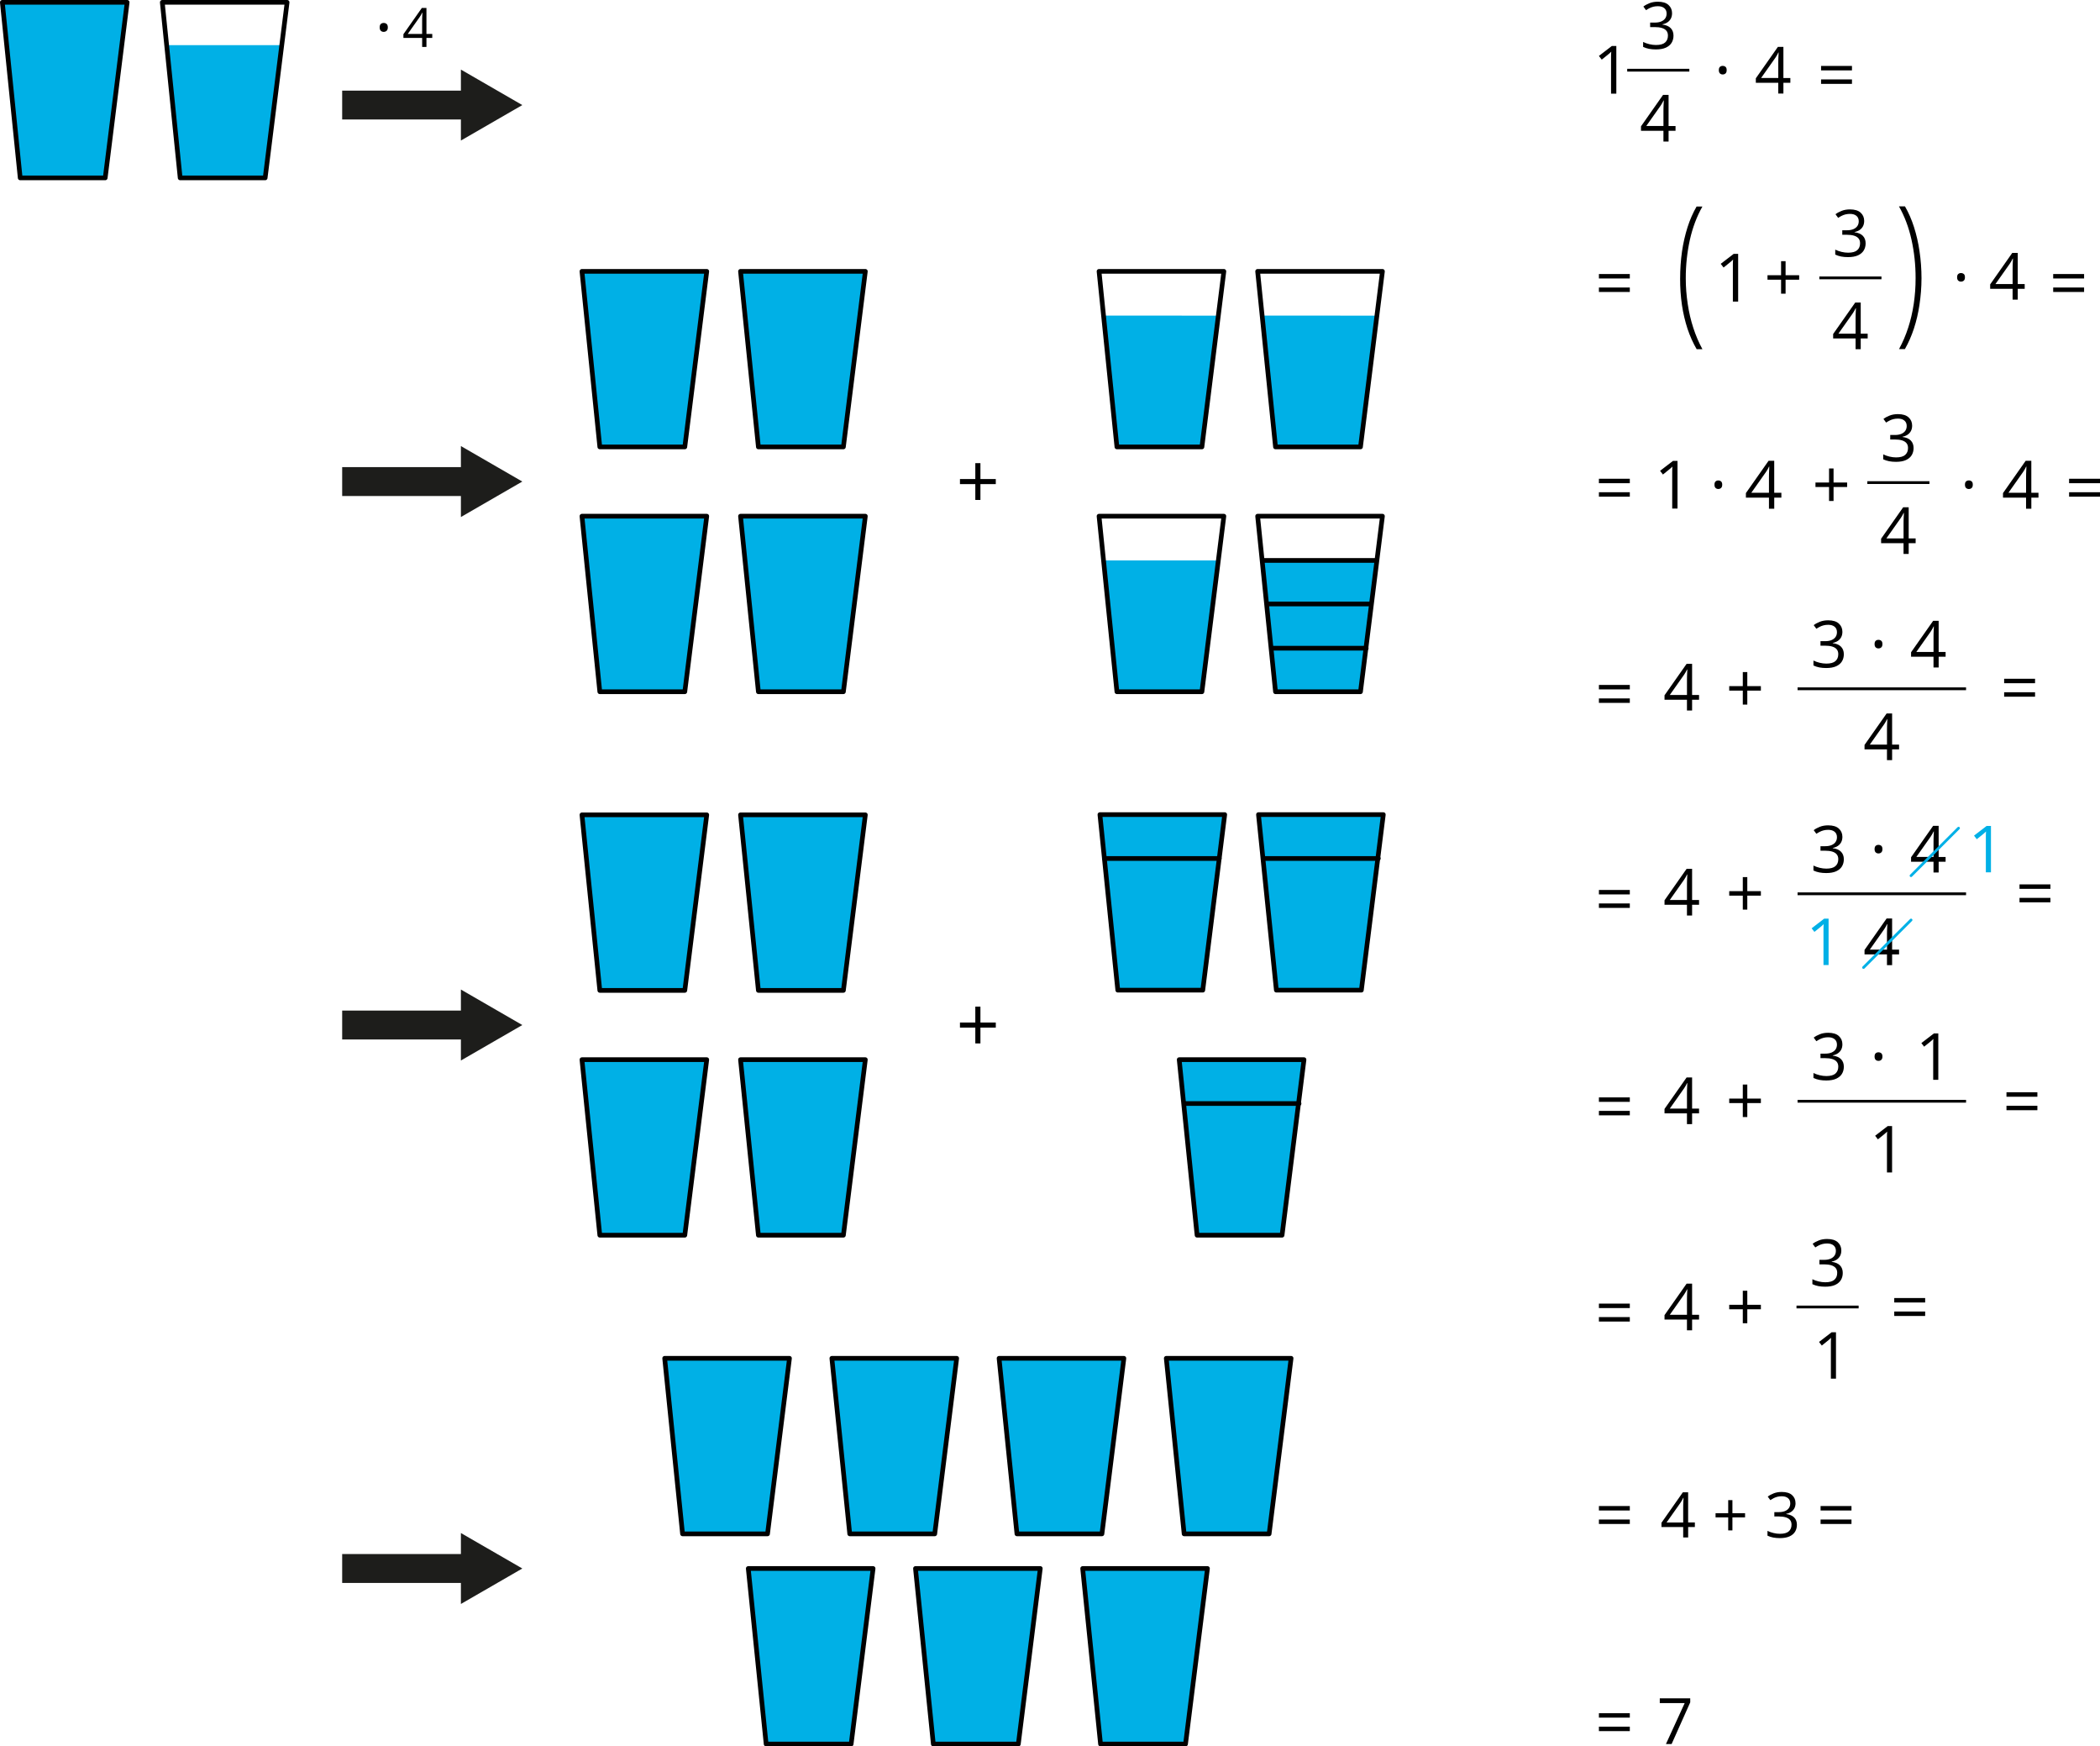 <?xml version="1.0" encoding="UTF-8"?>
<svg id="_Слой_2" data-name="Слой 2" xmlns="http://www.w3.org/2000/svg" width="1081.2" height="898.89" viewBox="0 0 1081.2 898.89">
  <defs>
    <style>
      .cls-1, .cls-2 {
        stroke-width: 2.41px;
      }

      .cls-1, .cls-2, .cls-3 {
        stroke: #000;
      }

      .cls-1, .cls-2, .cls-4 {
        stroke-linecap: round;
        stroke-linejoin: round;
      }

      .cls-1, .cls-3, .cls-4 {
        fill: none;
      }

      .cls-5, .cls-2 {
        fill: #00b0e6;
      }

      .cls-6 {
        fill: #1d1d1b;
      }

      .cls-3 {
        stroke-miterlimit: 22.93;
        stroke-width: 1.43px;
      }

      .cls-4 {
        stroke: #00b0e6;
        stroke-width: 1.39px;
      }
    </style>
  </defs>
  <g id="_Слой_1-2" data-name="Слой 1">
    <g>
      <polygon class="cls-2" points="660.08 635.78 616.32 635.78 607.12 545.42 671.38 545.42 660.08 635.78"/>
      <line class="cls-2" x1="609.68" y1="568.01" x2="668.82" y2="568.01"/>
      <polygon class="cls-5" points="136.52 90.82 92.76 90.82 86.17 23.23 144.91 23.25 136.52 90.82"/>
      <polygon class="cls-2" points="54.17 91.56 10.4 91.56 1.2 1.2 65.47 1.2 54.17 91.56"/>
      <polygon class="cls-1" points="136.52 91.56 92.76 91.56 83.56 1.2 147.82 1.2 136.52 91.56"/>
      <polygon class="cls-6" points="237.3 72.34 237.3 61.51 176.17 61.51 176.17 46.64 237.3 46.64 237.3 35.82 268.92 54.08 237.3 72.34"/>
      <path d="M195.48,14.08c0-.82.2-1.41.6-1.75.4-.35.89-.52,1.46-.52s1.1.17,1.51.52c.41.35.62.93.62,1.75s-.21,1.4-.62,1.77c-.41.37-.92.55-1.51.55s-1.06-.18-1.46-.55c-.4-.37-.6-.96-.6-1.77Z"/>
      <path d="M222.55,19.52h-2.99v4.63h-2.21v-4.63h-9.65v-1.91l9.5-13.53h2.36v13.39h2.99v2.05ZM217.34,17.47v-6.53c0-.5,0-.95.01-1.36,0-.4.02-.78.04-1.13.02-.35.03-.68.05-1,.01-.32.03-.63.03-.94h-.11c-.17.36-.37.75-.59,1.15-.22.41-.45.77-.68,1.09l-6.16,8.72h7.4Z"/>
      <polygon class="cls-6" points="237.3 266.12 237.3 255.3 176.17 255.3 176.17 240.43 237.3 240.43 237.3 229.6 268.92 247.86 237.3 266.12"/>
      <polygon class="cls-2" points="434.23 230.03 390.46 230.03 381.26 139.67 445.53 139.67 434.23 230.03"/>
      <polygon class="cls-2" points="434.23 356.05 390.46 356.05 381.26 265.69 445.53 265.69 434.23 356.05"/>
      <polygon class="cls-2" points="352.58 230.03 308.82 230.03 299.62 139.67 363.88 139.67 352.58 230.03"/>
      <polygon class="cls-2" points="352.58 356.05 308.82 356.05 299.62 265.69 363.88 265.69 352.58 356.05"/>
      <polygon class="cls-5" points="700.62 230.03 656.85 230.03 650.26 162.44 709 162.46 700.62 230.03"/>
      <polygon class="cls-5" points="618.97 230.03 575.2 230.03 568.61 162.44 627.36 162.46 618.97 230.03"/>
      <polygon class="cls-1" points="700.46 230.03 656.7 230.03 647.5 139.67 711.76 139.67 700.46 230.03"/>
      <polygon class="cls-1" points="618.82 230.03 575.05 230.03 565.85 139.67 630.12 139.67 618.82 230.03"/>
      <polygon class="cls-5" points="700.62 356.05 656.85 356.05 650.26 288.46 709 288.48 700.62 356.05"/>
      <polygon class="cls-5" points="618.97 356.05 575.2 356.05 568.61 288.46 627.36 288.48 618.97 356.05"/>
      <polygon class="cls-1" points="700.46 356.05 656.7 356.05 647.5 265.69 711.76 265.69 700.46 356.05"/>
      <polygon class="cls-1" points="618.82 356.05 575.05 356.05 565.85 265.69 630.12 265.69 618.82 356.05"/>
      <path d="M504.78,246.57h7.91v2.61h-7.91v8.15h-2.63v-8.15h-7.91v-2.61h7.91v-8.18h2.63v8.18Z"/>
      <polygon class="cls-6" points="237.3 545.86 237.3 535.03 176.17 535.03 176.17 520.16 237.3 520.16 237.3 509.33 268.92 527.6 237.3 545.86"/>
      <polygon class="cls-2" points="434.23 509.77 390.46 509.77 381.26 419.41 445.53 419.41 434.23 509.77"/>
      <polygon class="cls-2" points="434.23 635.78 390.46 635.78 381.26 545.42 445.53 545.42 434.23 635.78"/>
      <polygon class="cls-2" points="352.58 509.77 308.82 509.77 299.62 419.41 363.88 419.41 352.58 509.77"/>
      <polygon class="cls-2" points="352.58 635.78 308.82 635.78 299.62 545.42 363.88 545.42 352.58 635.78"/>
      <path d="M504.78,526.31h7.91v2.61h-7.91v8.15h-2.63v-8.15h-7.91v-2.61h7.91v-8.18h2.63v8.18Z"/>
      <polygon class="cls-2" points="700.91 509.65 657.14 509.65 647.94 419.29 712.21 419.29 700.91 509.65"/>
      <polygon class="cls-2" points="619.26 509.65 575.5 509.65 566.3 419.29 630.56 419.29 619.26 509.65"/>
      <line class="cls-2" x1="568.6" y1="441.88" x2="627.74" y2="441.88"/>
      <line class="cls-2" x1="650.51" y1="441.88" x2="709.64" y2="441.88"/>
      <polygon class="cls-6" points="237.3 825.59 237.3 814.76 176.17 814.76 176.17 799.9 237.3 799.9 237.3 789.07 268.92 807.33 237.3 825.59"/>
      <polygon class="cls-2" points="481.26 789.5 437.49 789.5 428.29 699.14 492.56 699.14 481.26 789.5"/>
      <polygon class="cls-2" points="653.42 789.5 609.66 789.5 600.46 699.14 664.73 699.14 653.42 789.5"/>
      <polygon class="cls-2" points="395.17 789.5 351.41 789.5 342.21 699.14 406.47 699.14 395.17 789.5"/>
      <polygon class="cls-2" points="567.34 789.5 523.58 789.5 514.38 699.14 578.64 699.14 567.34 789.5"/>
      <polygon class="cls-2" points="524.3 897.69 480.53 897.69 471.34 807.33 535.6 807.33 524.3 897.69"/>
      <polygon class="cls-2" points="438.22 897.69 394.45 897.69 385.25 807.33 449.52 807.33 438.22 897.69"/>
      <polygon class="cls-2" points="610.38 897.69 566.62 897.69 557.42 807.33 621.68 807.33 610.38 897.69"/>
      <path d="M884.95,36.1c0-.79.19-1.35.58-1.69.38-.33.85-.5,1.41-.5s1.06.17,1.46.5c.4.33.59.9.59,1.69s-.2,1.35-.59,1.7c-.4.36-.88.53-1.46.53s-1.02-.18-1.41-.53c-.38-.36-.58-.92-.58-1.7Z"/>
      <path d="M937.59,36.23v-2.29h15.91v2.29h-15.91ZM937.59,43.17v-2.29h15.91v2.29h-15.91Z"/>
      <line class="cls-3" x1="837.78" y1="36.13" x2="869.77" y2="36.13"/>
      <path d="M860.87,6.78c0,1.07-.21,1.99-.62,2.78-.41.78-.99,1.42-1.73,1.92-.74.5-1.61.84-2.61,1.04v.13c1.9.24,3.32.85,4.27,1.83.95.98,1.43,2.27,1.43,3.86,0,1.38-.32,2.61-.97,3.68-.65,1.07-1.64,1.9-2.97,2.51-1.33.6-3.04.91-5.12.91-1.26,0-2.43-.1-3.5-.3-1.07-.2-2.1-.54-3.08-1v-2.55c.99.49,2.07.87,3.23,1.15,1.17.28,2.29.42,3.38.42,2.18,0,3.75-.43,4.72-1.3.97-.87,1.45-2.05,1.45-3.55,0-1.03-.27-1.87-.81-2.51s-1.31-1.11-2.32-1.41c-1.01-.3-2.22-.45-3.64-.45h-2.39v-2.32h2.4c1.3,0,2.4-.19,3.3-.57.9-.38,1.59-.92,2.07-1.61.47-.69.71-1.51.71-2.46,0-1.21-.4-2.14-1.21-2.8-.81-.66-1.9-.99-3.28-.99-.85,0-1.62.09-2.32.26-.7.17-1.35.41-1.96.72-.61.3-1.22.66-1.83,1.06l-1.37-1.86c.87-.68,1.93-1.26,3.19-1.75,1.25-.49,2.67-.74,4.26-.74,2.44,0,4.27.56,5.49,1.67,1.22,1.11,1.83,2.53,1.83,4.25Z"/>
      <path d="M862.66,67.31h-3.58v5.54h-2.65v-5.54h-11.55v-2.29l11.37-16.19h2.83v16.03h3.58v2.45ZM856.44,64.86v-7.81c0-.6,0-1.14.02-1.63.01-.48.03-.94.05-1.36.02-.42.04-.82.06-1.2.02-.38.03-.76.04-1.13h-.13c-.21.44-.44.9-.71,1.38-.27.48-.54.92-.81,1.3l-7.37,10.44h8.86Z"/>
      <path d="M832.18,48.22h-2.72v-17.4c0-.66,0-1.23,0-1.7,0-.48.02-.91.03-1.31.02-.4.04-.8.08-1.22-.35.36-.67.66-.97.92s-.68.56-1.13.93l-2.8,2.25-1.46-1.9,6.65-5.12h2.32v24.56Z"/>
      <path d="M921.78,42.6h-3.58v5.54h-2.65v-5.54h-11.55v-2.29l11.37-16.19h2.83v16.03h3.58v2.45ZM915.56,40.15v-7.81c0-.6,0-1.14.02-1.63.01-.48.03-.94.05-1.36.02-.42.04-.82.06-1.2.02-.38.03-.76.04-1.13h-.13c-.21.44-.44.9-.71,1.38-.27.48-.54.92-.81,1.3l-7.37,10.44h8.86Z"/>
      <line class="cls-3" x1="936.7" y1="143.03" x2="968.69" y2="143.03"/>
      <path d="M959.79,113.68c0,1.07-.21,1.99-.62,2.78-.41.78-.99,1.42-1.73,1.92-.74.5-1.61.84-2.61,1.04v.13c1.9.24,3.32.85,4.27,1.83.95.98,1.43,2.27,1.43,3.86,0,1.38-.32,2.61-.97,3.68-.65,1.07-1.64,1.9-2.97,2.51-1.33.6-3.04.91-5.12.91-1.26,0-2.43-.1-3.5-.3-1.07-.2-2.1-.54-3.08-1v-2.55c.99.49,2.07.87,3.23,1.15,1.17.28,2.29.42,3.38.42,2.18,0,3.75-.43,4.72-1.3.97-.87,1.45-2.05,1.45-3.55,0-1.03-.27-1.87-.81-2.51s-1.31-1.11-2.32-1.41c-1.01-.3-2.22-.45-3.64-.45h-2.39v-2.32h2.4c1.3,0,2.4-.19,3.3-.57.9-.38,1.59-.92,2.07-1.61.47-.69.71-1.51.71-2.46,0-1.21-.4-2.14-1.21-2.8-.81-.66-1.9-.99-3.28-.99-.85,0-1.62.09-2.32.26-.7.17-1.35.41-1.96.72-.61.3-1.22.66-1.83,1.06l-1.37-1.86c.87-.68,1.93-1.26,3.19-1.75,1.25-.49,2.67-.74,4.26-.74,2.44,0,4.27.56,5.49,1.67,1.22,1.11,1.83,2.53,1.83,4.25Z"/>
      <path d="M961.59,174.21h-3.58v5.54h-2.65v-5.54h-11.55v-2.29l11.37-16.19h2.83v16.03h3.58v2.45ZM955.36,171.76v-7.81c0-.6,0-1.14.02-1.63.01-.48.03-.94.05-1.36.02-.42.04-.82.06-1.2.02-.38.03-.76.04-1.13h-.13c-.21.44-.44.9-.71,1.38-.27.48-.54.92-.81,1.3l-7.37,10.44h8.86Z"/>
      <path d="M823.21,143.34v-2.29h15.91v2.29h-15.91ZM823.21,150.28v-2.29h15.91v2.29h-15.91Z"/>
      <path d="M919.32,141.66h6.99v2.31h-6.99v7.19h-2.32v-7.19h-6.99v-2.31h6.99v-7.23h2.32v7.23Z"/>
      <path d="M865.03,143.31c0-4.68.32-9.34.97-13.92.63-4.31,1.59-8.5,2.86-12.5,1.22-3.81,2.78-7.37,4.64-10.59h3c-2.87,5.06-5.05,10.85-6.44,17.07-1.42,6.42-2.14,13.13-2.13,19.87,0,4.47.35,8.92,1.02,13.29,1.26,8.47,3.84,16.41,7.56,23.21h-2.97c-1.87-3.21-3.45-6.75-4.72-10.53-1.27-3.9-2.23-8-2.86-12.21-.65-4.5-.96-9.09-.94-13.69Z"/>
      <path d="M988.24,156.95c-.62,4.22-1.58,8.31-2.86,12.21-1.24,3.76-2.79,7.3-4.63,10.51h-3.02c1.86-3.38,3.44-7.06,4.71-10.97,1.27-3.91,2.23-8.02,2.86-12.24.65-4.37.97-8.82.96-13.29.02-6.74-.7-13.45-2.13-19.87-1.38-6.22-3.56-12.01-6.43-17.07h3.09c1.86,3.22,3.42,6.78,4.63,10.59,1.28,4,2.24,8.19,2.86,12.5.68,4.58,1.02,9.24,1.02,13.92-.01,4.61-.37,9.2-1.06,13.7Z"/>
      <path d="M1007.63,142.73c0-.79.19-1.35.58-1.69.38-.33.85-.5,1.41-.5s1.06.17,1.46.5c.4.33.59.9.59,1.69s-.2,1.35-.59,1.7c-.4.36-.88.53-1.46.53s-1.02-.18-1.41-.53c-.38-.36-.58-.92-.58-1.7Z"/>
      <path d="M1057.1,143.34v-2.29h15.91v2.29h-15.91ZM1057.1,150.28v-2.29h15.91v2.29h-15.91Z"/>
      <path d="M894.9,155.23h-2.72v-17.4c0-.66,0-1.23,0-1.7,0-.48.02-.91.03-1.31.02-.4.04-.8.08-1.22-.35.36-.67.66-.97.92s-.68.56-1.13.93l-2.8,2.25-1.46-1.9,6.65-5.12h2.32v24.56Z"/>
      <path d="M1042.43,148.67h-3.58v5.54h-2.65v-5.54h-11.55v-2.29l11.37-16.19h2.83v16.03h3.58v2.45ZM1036.21,146.22v-7.81c0-.6,0-1.14.02-1.63.01-.48.03-.94.05-1.36.02-.42.04-.82.06-1.2.02-.38.03-.76.04-1.13h-.13c-.21.44-.44.9-.71,1.38-.27.48-.54.92-.81,1.3l-7.37,10.44h8.86Z"/>
      <line class="cls-3" x1="961.4" y1="248.4" x2="993.39" y2="248.4"/>
      <path d="M984.48,219.05c0,1.07-.21,1.99-.62,2.78-.41.78-.99,1.42-1.73,1.92-.74.5-1.61.84-2.61,1.04v.13c1.9.24,3.32.85,4.27,1.83.95.98,1.43,2.27,1.43,3.86,0,1.38-.32,2.61-.97,3.68-.65,1.07-1.64,1.9-2.97,2.51-1.33.6-3.04.91-5.12.91-1.26,0-2.43-.1-3.5-.3-1.07-.2-2.1-.54-3.08-1v-2.55c.99.49,2.07.87,3.23,1.15,1.17.28,2.29.42,3.38.42,2.18,0,3.75-.43,4.72-1.3.97-.87,1.45-2.05,1.45-3.55,0-1.03-.27-1.87-.81-2.51s-1.31-1.11-2.32-1.41c-1.01-.3-2.22-.45-3.64-.45h-2.39v-2.32h2.4c1.3,0,2.4-.19,3.3-.57.9-.38,1.59-.92,2.07-1.61.47-.69.71-1.51.71-2.46,0-1.21-.4-2.14-1.21-2.8-.81-.66-1.9-.99-3.28-.99-.85,0-1.62.09-2.32.26-.7.17-1.35.41-1.96.72-.61.3-1.22.66-1.83,1.06l-1.37-1.86c.87-.68,1.93-1.26,3.19-1.75,1.25-.49,2.67-.74,4.26-.74,2.44,0,4.27.56,5.49,1.67,1.22,1.11,1.83,2.53,1.83,4.25Z"/>
      <path d="M986.28,279.58h-3.58v5.54h-2.65v-5.54h-11.55v-2.29l11.37-16.19h2.83v16.03h3.58v2.45ZM980.06,277.13v-7.81c0-.6,0-1.14.02-1.63.01-.48.03-.94.05-1.36.02-.42.04-.82.06-1.2.02-.38.03-.76.04-1.13h-.13c-.21.44-.44.9-.71,1.38-.27.48-.54.92-.81,1.3l-7.37,10.44h8.86Z"/>
      <path d="M823.21,248.71v-2.29h15.91v2.29h-15.91ZM823.21,255.65v-2.29h15.91v2.29h-15.91Z"/>
      <path d="M944.02,248.36h6.99v2.31h-6.99v7.19h-2.32v-7.19h-6.99v-2.31h6.99v-7.23h2.32v7.23Z"/>
      <path d="M1065.29,248.71v-2.29h15.91v2.29h-15.91ZM1065.29,255.65v-2.29h15.91v2.29h-15.91Z"/>
      <path d="M1011.67,249.47c0-.79.19-1.35.58-1.69.38-.33.85-.5,1.41-.5s1.06.17,1.46.5c.4.33.59.9.59,1.69s-.2,1.35-.59,1.7c-.4.36-.88.53-1.46.53s-1.02-.18-1.41-.53c-.38-.36-.58-.92-.58-1.7Z"/>
      <path d="M863.67,261.77h-2.72v-17.39c0-.66,0-1.23,0-1.7,0-.48.02-.91.03-1.31.02-.4.04-.8.08-1.22-.35.36-.67.66-.97.91s-.68.56-1.12.93l-2.8,2.25-1.46-1.9,6.65-5.12h2.32v24.54Z"/>
      <path d="M882.71,249.47c0-.78.19-1.34.57-1.67.38-.33.84-.5,1.39-.5s1.05.17,1.44.5c.39.33.59.89.59,1.67s-.2,1.33-.59,1.69c-.39.35-.87.53-1.44.53s-1.01-.18-1.39-.53c-.38-.35-.57-.91-.57-1.69Z"/>
      <path d="M917.16,256.15h-3.68v5.69h-2.72v-5.69h-11.87v-2.35l11.68-16.64h2.9v16.47h3.68v2.52ZM910.76,253.63v-8.02c0-.62,0-1.17.02-1.67.01-.5.03-.96.05-1.39.02-.43.04-.84.06-1.23.02-.39.03-.78.04-1.16h-.13c-.21.45-.46.92-.73,1.42-.27.5-.55.94-.83,1.33l-7.57,10.73h9.1Z"/>
      <path d="M1049.53,256.15h-3.68v5.69h-2.72v-5.69h-11.87v-2.35l11.68-16.64h2.9v16.47h3.68v2.52ZM1043.14,253.63v-8.02c0-.62,0-1.17.02-1.67.01-.5.03-.96.05-1.39.02-.43.04-.84.06-1.23.02-.39.03-.78.04-1.16h-.13c-.21.45-.46.92-.73,1.42-.27.5-.55.94-.83,1.33l-7.57,10.73h9.1Z"/>
      <path d="M977.75,385.72h-3.58v5.54h-2.65v-5.54h-11.55v-2.29l11.37-16.19h2.83v16.03h3.58v2.45ZM971.53,383.27v-7.81c0-.6,0-1.14.02-1.63.01-.48.03-.94.05-1.36.02-.42.04-.82.06-1.2.02-.38.03-.76.04-1.13h-.13c-.21.44-.44.9-.71,1.38-.27.48-.54.92-.81,1.3l-7.37,10.44h8.86Z"/>
      <path d="M823.21,354.84v-2.29h15.91v2.29h-15.91ZM823.21,361.78v-2.29h15.91v2.29h-15.91Z"/>
      <path d="M899.61,353.16h6.99v2.31h-6.99v7.19h-2.32v-7.19h-6.99v-2.31h6.99v-7.23h2.32v7.23Z"/>
      <line class="cls-3" x1="925.49" y1="354.53" x2="1012.24" y2="354.53"/>
      <path d="M948.57,325.18c0,1.07-.21,1.99-.62,2.78-.41.78-.99,1.42-1.73,1.92-.74.5-1.61.84-2.61,1.04v.13c1.9.24,3.32.85,4.27,1.83.95.98,1.43,2.27,1.43,3.86,0,1.38-.32,2.61-.97,3.68-.65,1.07-1.64,1.9-2.97,2.51-1.33.6-3.04.91-5.12.91-1.26,0-2.43-.1-3.5-.3-1.07-.2-2.1-.54-3.08-1v-2.55c.99.49,2.07.87,3.23,1.15,1.17.28,2.29.42,3.38.42,2.18,0,3.75-.43,4.72-1.3.97-.87,1.45-2.05,1.45-3.55,0-1.03-.27-1.87-.81-2.51s-1.31-1.11-2.32-1.41c-1.01-.3-2.22-.45-3.64-.45h-2.39v-2.32h2.4c1.3,0,2.4-.19,3.3-.57.9-.38,1.59-.92,2.07-1.61.47-.69.71-1.51.71-2.46,0-1.21-.4-2.14-1.21-2.8-.81-.66-1.9-.99-3.28-.99-.85,0-1.62.09-2.32.26-.7.17-1.35.41-1.96.72-.61.3-1.22.66-1.83,1.06l-1.37-1.86c.87-.68,1.93-1.26,3.19-1.75,1.25-.49,2.67-.74,4.26-.74,2.44,0,4.27.56,5.49,1.67,1.22,1.11,1.83,2.53,1.83,4.25Z"/>
      <path d="M965.14,331.52c0-.79.19-1.35.58-1.69.38-.33.85-.5,1.41-.5s1.06.17,1.46.5c.4.33.59.9.59,1.69s-.2,1.35-.59,1.7c-.4.36-.88.53-1.46.53s-1.02-.18-1.41-.53c-.38-.36-.58-.92-.58-1.7Z"/>
      <path d="M1001.71,338.02h-3.58v5.54h-2.65v-5.54h-11.55v-2.29l11.37-16.19h2.83v16.03h3.58v2.45ZM995.49,335.57v-7.81c0-.6,0-1.14.02-1.63.01-.48.03-.94.05-1.36.02-.42.04-.82.06-1.2.02-.38.03-.76.04-1.13h-.13c-.21.44-.44.9-.71,1.38-.27.48-.54.92-.81,1.3l-7.37,10.44h8.86Z"/>
      <path d="M1031.85,351.66v-2.29h15.91v2.29h-15.91ZM1031.85,358.6v-2.29h15.91v2.29h-15.91Z"/>
      <path d="M874.77,360.17h-3.58v5.54h-2.65v-5.54h-11.55v-2.29l11.37-16.19h2.83v16.03h3.58v2.45ZM868.55,357.72v-7.81c0-.6,0-1.14.02-1.63.01-.48.03-.94.05-1.36.02-.42.04-.82.06-1.2.02-.38.03-.76.04-1.13h-.13c-.21.44-.44.9-.71,1.38-.27.48-.54.92-.81,1.3l-7.37,10.44h8.86Z"/>
      <path d="M977.75,491.24h-3.58v5.54h-2.65v-5.54h-11.55v-2.29l11.37-16.19h2.83v16.03h3.58v2.45ZM971.53,488.79v-7.81c0-.6,0-1.14.02-1.63.01-.48.03-.94.05-1.36.02-.42.04-.82.06-1.2.02-.38.03-.76.04-1.13h-.13c-.21.44-.44.9-.71,1.38-.27.48-.54.92-.81,1.3l-7.37,10.44h8.86Z"/>
      <path d="M823.21,460.37v-2.29h15.91v2.29h-15.91ZM823.21,467.31v-2.29h15.91v2.29h-15.91Z"/>
      <path d="M899.61,458.69h6.99v2.31h-6.99v7.19h-2.32v-7.19h-6.99v-2.31h6.99v-7.23h2.32v7.23Z"/>
      <line class="cls-3" x1="925.49" y1="460.05" x2="1012.24" y2="460.05"/>
      <path d="M948.57,430.71c0,1.07-.21,1.99-.62,2.78-.41.78-.99,1.42-1.73,1.92-.74.5-1.61.84-2.61,1.04v.13c1.9.24,3.32.85,4.27,1.83.95.98,1.43,2.27,1.43,3.86,0,1.38-.32,2.61-.97,3.68-.65,1.07-1.64,1.9-2.97,2.51-1.33.6-3.04.91-5.12.91-1.26,0-2.43-.1-3.5-.3-1.07-.2-2.1-.54-3.08-1v-2.55c.99.49,2.07.87,3.23,1.15,1.17.28,2.29.42,3.38.42,2.18,0,3.75-.43,4.72-1.3.97-.87,1.45-2.05,1.45-3.55,0-1.03-.27-1.87-.81-2.51s-1.31-1.11-2.32-1.41c-1.01-.3-2.22-.45-3.64-.45h-2.39v-2.32h2.4c1.3,0,2.4-.19,3.3-.57.9-.38,1.59-.92,2.07-1.61.47-.69.71-1.51.71-2.46,0-1.21-.4-2.14-1.21-2.8-.81-.66-1.9-.99-3.28-.99-.85,0-1.62.09-2.32.26-.7.17-1.35.41-1.96.72-.61.3-1.22.66-1.83,1.06l-1.37-1.86c.87-.68,1.93-1.26,3.19-1.75,1.25-.49,2.67-.74,4.26-.74,2.44,0,4.27.56,5.49,1.67,1.22,1.11,1.83,2.53,1.83,4.25Z"/>
      <path d="M965.14,437.05c0-.79.19-1.35.58-1.69.38-.33.85-.5,1.41-.5s1.06.17,1.46.5c.4.33.59.9.59,1.69s-.2,1.35-.59,1.7c-.4.36-.88.53-1.46.53s-1.02-.18-1.41-.53c-.38-.36-.58-.92-.58-1.7Z"/>
      <path d="M1001.71,443.54h-3.58v5.54h-2.65v-5.54h-11.55v-2.29l11.37-16.19h2.83v16.03h3.58v2.45ZM995.49,441.09v-7.81c0-.6,0-1.14.02-1.63.01-.48.03-.94.05-1.36.02-.42.04-.82.06-1.2.02-.38.03-.76.04-1.13h-.13c-.21.44-.44.9-.71,1.38-.27.48-.54.92-.81,1.3l-7.37,10.44h8.86Z"/>
      <path d="M1039.76,457.5v-2.29h15.91v2.29h-15.91ZM1039.76,464.44v-2.29h15.91v2.29h-15.91Z"/>
      <line class="cls-4" x1="1008.38" y1="426.26" x2="983.9" y2="450.73"/>
      <line class="cls-4" x1="983.93" y1="473.53" x2="959.45" y2="498"/>
      <path class="cls-5" d="M941.48,496.71h-2.65v-16.93c0-.64,0-1.2,0-1.66,0-.46.02-.89.03-1.27s.04-.78.07-1.18c-.34.35-.65.65-.95.89s-.66.55-1.09.91l-2.73,2.19-1.42-1.85,6.47-4.98h2.25v23.89Z"/>
      <path class="cls-5" d="M1025.08,449.01h-2.65v-16.93c0-.64,0-1.2,0-1.66,0-.46.02-.89.03-1.27s.04-.78.07-1.18c-.34.35-.65.65-.95.89s-.66.55-1.09.91l-2.73,2.19-1.42-1.85,6.47-4.98h2.25v23.89Z"/>
      <path d="M874.77,465.69h-3.58v5.54h-2.65v-5.54h-11.55v-2.29l11.37-16.19h2.83v16.03h3.58v2.45ZM868.55,463.24v-7.81c0-.6,0-1.14.02-1.63.01-.48.03-.94.05-1.36.02-.42.04-.82.06-1.2.02-.38.03-.76.04-1.13h-.13c-.21.44-.44.9-.71,1.38-.27.48-.54.92-.81,1.3l-7.37,10.44h8.86Z"/>
      <path d="M823.21,567.14v-2.29h15.91v2.29h-15.91ZM823.21,574.08v-2.29h15.91v2.29h-15.91Z"/>
      <path d="M899.61,565.46h6.99v2.31h-6.99v7.19h-2.32v-7.19h-6.99v-2.31h6.99v-7.23h2.32v7.23Z"/>
      <line class="cls-3" x1="925.49" y1="566.83" x2="1012.24" y2="566.83"/>
      <path d="M948.57,537.48c0,1.07-.21,1.99-.62,2.78-.41.78-.99,1.42-1.73,1.92-.74.5-1.61.84-2.61,1.04v.13c1.9.24,3.32.85,4.27,1.83.95.98,1.43,2.27,1.43,3.86,0,1.38-.32,2.61-.97,3.68-.65,1.07-1.64,1.9-2.97,2.51-1.33.6-3.04.91-5.12.91-1.26,0-2.43-.1-3.5-.3-1.07-.2-2.1-.54-3.08-1v-2.55c.99.49,2.07.87,3.23,1.15,1.17.28,2.29.42,3.38.42,2.18,0,3.75-.43,4.72-1.3.97-.87,1.45-2.05,1.45-3.55,0-1.03-.27-1.87-.81-2.51s-1.31-1.11-2.32-1.41c-1.01-.3-2.22-.45-3.64-.45h-2.39v-2.32h2.4c1.3,0,2.4-.19,3.3-.57.9-.38,1.59-.92,2.07-1.61.47-.69.71-1.51.71-2.46,0-1.21-.4-2.14-1.21-2.8-.81-.66-1.9-.99-3.28-.99-.85,0-1.62.09-2.32.26-.7.17-1.35.41-1.96.72-.61.3-1.22.66-1.83,1.06l-1.37-1.86c.87-.68,1.93-1.26,3.19-1.75,1.25-.49,2.67-.74,4.26-.74,2.44,0,4.27.56,5.49,1.67,1.22,1.11,1.83,2.53,1.83,4.25Z"/>
      <path d="M965.14,543.82c0-.79.19-1.35.58-1.69.38-.33.85-.5,1.41-.5s1.06.17,1.46.5c.4.33.59.9.59,1.69s-.2,1.35-.59,1.7c-.4.36-.88.53-1.46.53s-1.02-.18-1.41-.53c-.38-.36-.58-.92-.58-1.7Z"/>
      <path d="M1033.05,564.51v-2.29h15.91v2.29h-15.91ZM1033.05,571.44v-2.29h15.91v2.29h-15.91Z"/>
      <path d="M974.17,603.49h-2.65v-16.93c0-.64,0-1.2,0-1.66,0-.46.02-.89.03-1.27s.04-.78.07-1.18c-.34.35-.65.65-.95.89s-.66.55-1.09.91l-2.73,2.19-1.42-1.85,6.47-4.98h2.25v23.89Z"/>
      <path d="M997.97,555.79h-2.65v-16.93c0-.64,0-1.2,0-1.66,0-.46.02-.89.03-1.27s.04-.78.07-1.18c-.34.35-.65.65-.95.89s-.66.55-1.09.91l-2.73,2.19-1.42-1.85,6.47-4.98h2.25v23.89Z"/>
      <path d="M874.77,573.07h-3.58v5.54h-2.65v-5.54h-11.55v-2.29l11.37-16.19h2.83v16.03h3.58v2.45ZM868.55,570.62v-7.81c0-.6,0-1.14.02-1.63.01-.48.03-.94.05-1.36.02-.42.04-.82.06-1.2.02-.38.03-.76.04-1.13h-.13c-.21.44-.44.9-.71,1.38-.27.48-.54.92-.81,1.3l-7.37,10.44h8.86Z"/>
      <path d="M823.21,673.28v-2.29h15.91v2.29h-15.91ZM823.21,680.22v-2.29h15.91v2.29h-15.91Z"/>
      <path d="M899.61,671.6h6.99v2.31h-6.99v7.19h-2.32v-7.19h-6.99v-2.31h6.99v-7.23h2.32v7.23Z"/>
      <path d="M948.02,643.62c0,1.07-.21,1.99-.62,2.78-.41.78-.99,1.42-1.73,1.92-.74.5-1.61.84-2.61,1.04v.13c1.9.24,3.32.85,4.27,1.83.95.98,1.43,2.27,1.43,3.86,0,1.38-.32,2.61-.97,3.68-.65,1.07-1.64,1.9-2.97,2.51-1.33.6-3.04.91-5.12.91-1.26,0-2.43-.1-3.5-.3-1.07-.2-2.1-.54-3.08-1v-2.55c.99.49,2.07.87,3.23,1.15,1.17.28,2.29.42,3.38.42,2.18,0,3.75-.43,4.72-1.3.97-.87,1.45-2.05,1.45-3.55,0-1.03-.27-1.87-.81-2.51s-1.31-1.11-2.32-1.41c-1.01-.3-2.22-.45-3.64-.45h-2.39v-2.32h2.4c1.3,0,2.4-.19,3.3-.57.9-.38,1.59-.92,2.07-1.61.47-.69.71-1.51.71-2.46,0-1.21-.4-2.14-1.21-2.8-.81-.66-1.9-.99-3.28-.99-.85,0-1.62.09-2.32.26-.7.17-1.35.41-1.96.72-.61.3-1.22.66-1.83,1.06l-1.37-1.86c.87-.68,1.93-1.26,3.19-1.75,1.25-.49,2.67-.74,4.26-.74,2.44,0,4.27.56,5.49,1.67,1.22,1.11,1.83,2.53,1.83,4.25Z"/>
      <path d="M975.27,670.41v-2.29h15.91v2.29h-15.91ZM975.27,677.35v-2.29h15.91v2.29h-15.91Z"/>
      <path d="M945.29,709.62h-2.65v-16.93c0-.64,0-1.2,0-1.66,0-.46.02-.89.03-1.27s.04-.78.07-1.18c-.34.35-.65.65-.95.89s-.66.55-1.09.91l-2.73,2.19-1.42-1.85,6.47-4.98h2.25v23.89Z"/>
      <line class="cls-3" x1="924.94" y1="672.73" x2="956.93" y2="672.73"/>
      <path d="M874.77,679.2h-3.58v5.54h-2.65v-5.54h-11.55v-2.29l11.37-16.19h2.83v16.03h3.58v2.45ZM868.55,676.75v-7.81c0-.6,0-1.14.02-1.63.01-.48.03-.94.05-1.36.02-.42.04-.82.06-1.2.02-.38.03-.76.04-1.13h-.13c-.21.44-.44.9-.71,1.38-.27.48-.54.92-.81,1.3l-7.37,10.44h8.86Z"/>
      <path d="M823.21,777.47v-2.29h15.91v2.29h-15.91ZM823.21,784.41v-2.29h15.91v2.29h-15.91Z"/>
      <path d="M937.34,777.47v-2.29h15.91v2.29h-15.91ZM937.34,784.41v-2.29h15.91v2.29h-15.91Z"/>
      <path d="M872.62,786h-3.46v5.36h-2.56v-5.36h-11.18v-2.21l11-15.67h2.73v15.51h3.46v2.37ZM866.6,783.63v-7.56c0-.58,0-1.1.02-1.57.01-.47.03-.91.05-1.31.02-.41.04-.79.06-1.16.02-.37.03-.73.04-1.09h-.13c-.2.42-.43.87-.69,1.34-.26.47-.52.89-.78,1.26l-7.13,10.1h8.57Z"/>
      <path d="M891.95,778.87h6.51v2.15h-6.51v6.7h-2.17v-6.7h-6.51v-2.15h6.51v-6.73h2.17v6.73Z"/>
      <path d="M924.45,773.64c0,1.03-.2,1.93-.6,2.69-.4.76-.96,1.38-1.68,1.86-.72.48-1.56.81-2.53,1v.13c1.83.23,3.21.82,4.13,1.77.92.95,1.38,2.19,1.38,3.73,0,1.34-.31,2.52-.94,3.56-.63,1.03-1.59,1.84-2.88,2.43-1.29.58-2.94.88-4.96.88-1.22,0-2.35-.1-3.39-.29-1.04-.19-2.03-.52-2.98-.97v-2.47c.96.47,2,.85,3.13,1.11,1.13.27,2.22.4,3.27.4,2.11,0,3.63-.42,4.57-1.26.94-.84,1.41-1.98,1.41-3.44,0-1-.26-1.81-.78-2.43s-1.27-1.07-2.24-1.36c-.97-.29-2.15-.43-3.52-.43h-2.31v-2.24h2.32c1.25,0,2.32-.18,3.19-.55.87-.37,1.54-.89,2-1.56.46-.67.69-1.46.69-2.38,0-1.17-.39-2.07-1.17-2.71-.78-.64-1.84-.96-3.18-.96-.82,0-1.57.08-2.24.25-.67.17-1.31.4-1.9.7-.59.3-1.18.64-1.77,1.03l-1.33-1.8c.84-.65,1.87-1.22,3.08-1.69,1.21-.47,2.59-.71,4.13-.71,2.36,0,4.13.54,5.31,1.61,1.18,1.07,1.77,2.45,1.77,4.11Z"/>
      <path d="M823.21,884.09v-2.29h15.91v2.29h-15.91ZM823.21,891.03v-2.29h15.91v2.29h-15.91Z"/>
      <path d="M857.72,897.69l9.65-21.07h-12.82v-2.45h15.68v2.06l-9.59,21.46h-2.93Z"/>
      <line class="cls-2" x1="650.06" y1="288.46" x2="708.31" y2="288.46"/>
      <line class="cls-2" x1="652.44" y1="310.87" x2="705.56" y2="310.87"/>
      <line class="cls-2" x1="654.66" y1="333.64" x2="703.4" y2="333.64"/>
    </g>
  </g>
</svg>